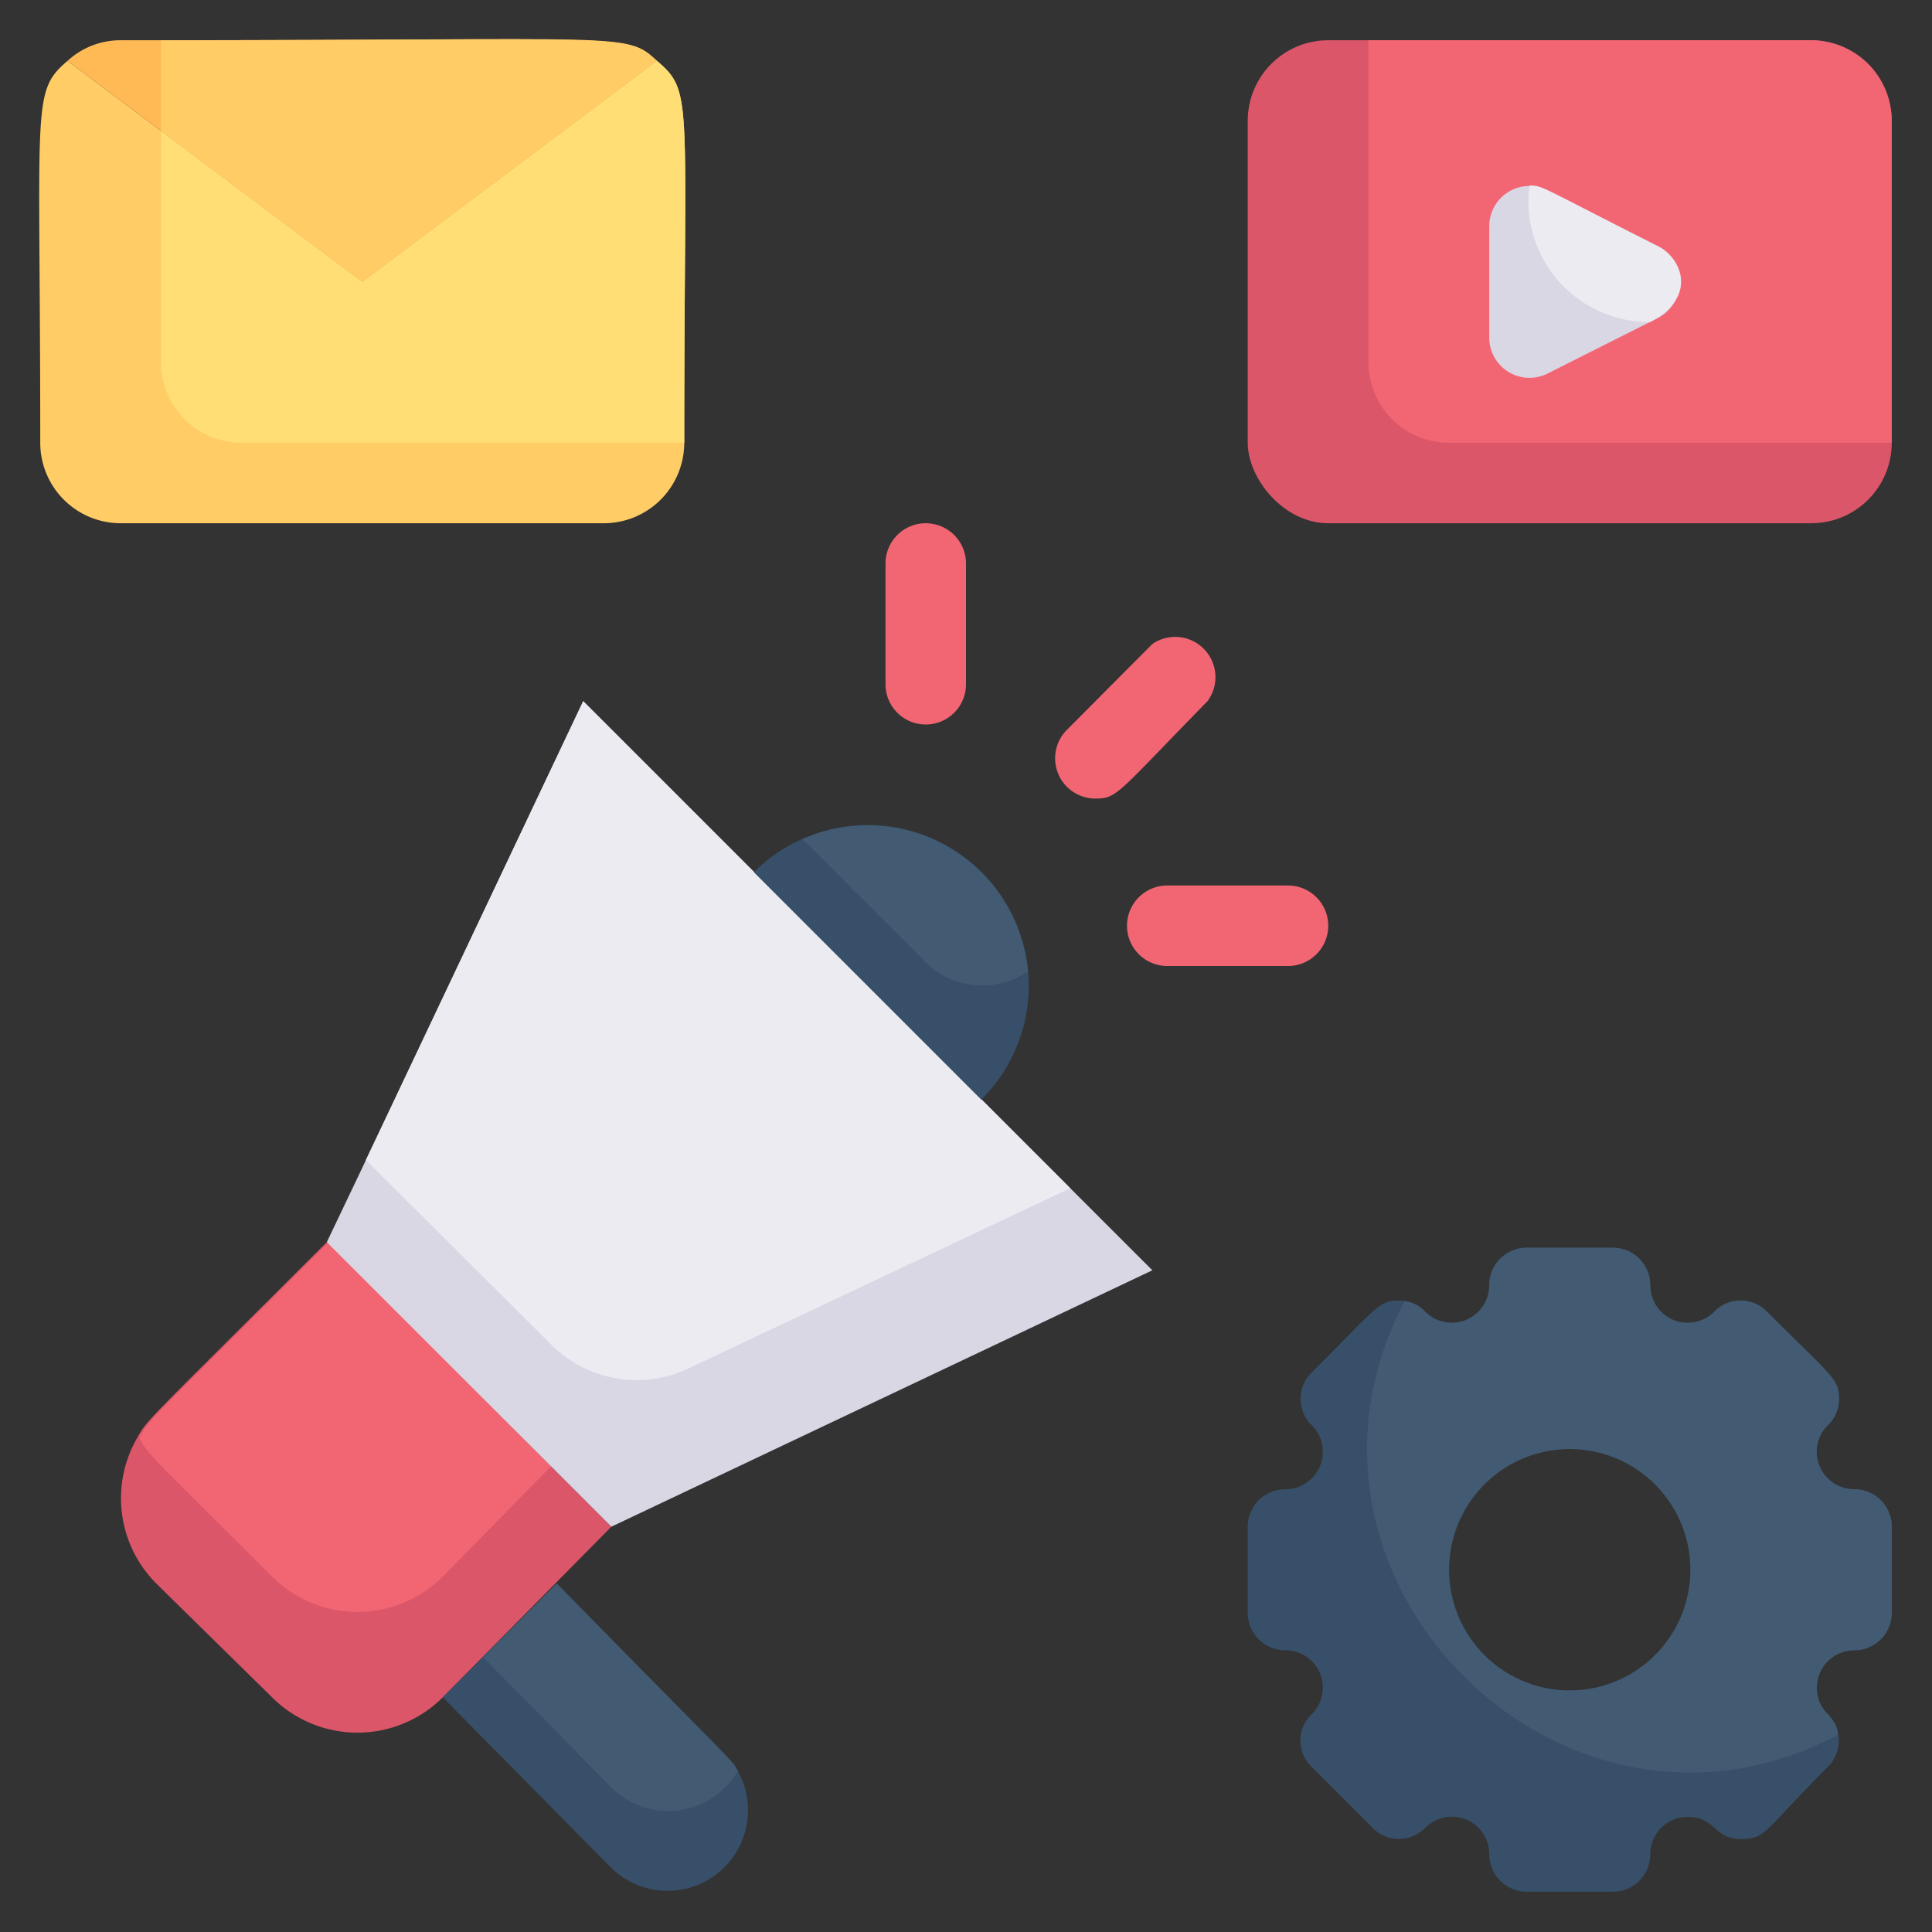 <svg xmlns="http://www.w3.org/2000/svg" height="512" viewBox="0 0 48 48" width="512"><rect x="0" y="0" width="48" height="48" fill="#333333" stroke="none"/><g id="Digital_Marketing" data-name="Digital Marketing"><path d="m46.07 37a.93.93 0 0 1 -.66-1.59.9.9 0 0 0 .28-.65c0-.51-.18-.56-1.79-2.17a.91.91 0 0 0 -1.31 0 .93.93 0 0 1 -1.59-.66.93.93 0 0 0 -.93-.93h-2.14a.93.93 0 0 0 -.93.93.93.93 0 0 1 -1.59.66.91.91 0 0 0 -.65-.28c-.51 0-.56.18-2.17 1.79a.91.91 0 0 0 0 1.31.93.93 0 0 1 -.66 1.59.93.93 0 0 0 -.93.93v2.14a.93.93 0 0 0 .93.93.93.93 0 0 1 .66 1.59.9.9 0 0 0 0 1.31l1.51 1.51a.91.91 0 0 0 1.31 0 .93.93 0 0 1 1.59.66.93.93 0 0 0 .93.93h2.14a.93.93 0 0 0 .93-.93.93.93 0 0 1 .94-.93c.67 0 .65.55 1.3.55s.56-.18 2.17-1.79a.92.92 0 0 0 0-1.31.93.93 0 0 1 .66-1.59.93.93 0 0 0 .93-.93v-2.14a.93.93 0 0 0 -.93-.93zm-8.63-.56a3 3 0 1 1 1.56 5.56 3 3 0 0 1 -1.56-5.56z" fill="#374f68"></path><path d="m46.07 37a.93.93 0 0 1 -.66-1.59.9.9 0 0 0 .28-.65c0-.51-.18-.56-1.79-2.17a.91.91 0 0 0 -1.31 0 .93.93 0 0 1 -1.59-.66.93.93 0 0 0 -.93-.93h-2.14a.93.93 0 0 0 -.93.93.93.93 0 0 1 -1.59.66.81.81 0 0 0 -.51-.26c-3.61 6.84 3.91 14.39 10.77 10.77-.06-.54-.53-.53-.53-1.16a.93.93 0 0 1 .93-.94.93.93 0 0 0 .93-.93v-2.14a.93.93 0 0 0 -.93-.93zm-4.51 3.56a3 3 0 1 1 -2.56-4.56 3 3 0 0 1 2.56 4.56z" fill="#425b72"></path><rect fill="#db5669" height="12" rx="2" width="16" x="31" y="1"></rect><path d="m47 3v8h-11a2 2 0 0 1 -2-2v-8h11a2 2 0 0 1 2 2z" fill="#f26674"></path><path d="m17 11a2 2 0 0 1 -2 2h-12a2 2 0 0 1 -2-2c0-8.49-.23-8.71.68-9.49l7.32 5.49 7.32-5.49c.91.78.68.87.68 9.49z" fill="#fc6"></path><path d="m17 11h-11a2 2 0 0 1 -2-2v-5.75l5 3.75 7.32-5.49c.91.78.68.87.68 9.49z" fill="#ffde76"></path><path d="m41.21 7.89-2.76 1.39a1 1 0 0 1 -1.45-.9v-2.76a1 1 0 0 1 1-1c.33 0 .21 0 3.18 1.5a1 1 0 0 1 .03 1.77z" fill="#dad7e5"></path><path d="m16.32 1.51-7.32 5.49-7.32-5.49a1.94 1.94 0 0 1 1.32-.51c12.81 0 12.55-.19 13.32.51z" fill="#ffba55"></path><path d="m15.19 37.93-4.19 4.24a3 3 0 0 1 -4.24 0l-2.88-2.83a3 3 0 0 1 -.47-3.62c.26-.47.22-.37 4.71-4.86z" fill="#db5669"></path><path d="m13.69 36.43-2.69 2.74a3 3 0 0 1 -4.24 0c-3.07-3.07-3.06-3-3.3-3.45.26-.47.22-.37 4.71-4.86z" fill="#f26674"></path><path d="m15.19 46.41-4.19-4.24 2.83-2.83c4.57 4.66 4.34 4.36 4.5 4.66a2 2 0 0 1 -3.14 2.41z" fill="#374f68"></path><path d="m18.33 44a2 2 0 0 1 -3.14.41l-3.19-3.24 1.83-1.83c4.57 4.66 4.34 4.36 4.5 4.66z" fill="#425b72"></path><path d="m28.63 31.56-13.44 6.37-7.07-7.07c1.43-3 .19-.38 6.37-13.44z" fill="#dad7e5"></path><path d="m26.59 29.52-9.49 4.48a3 3 0 0 1 -3.4-.59l-4.61-4.59 5.4-11.4z" fill="#edebf2"></path><path d="m25.56 24.5a4 4 0 0 1 -1.18 2.82l-5.65-5.65a4 4 0 0 1 6.83 2.83z" fill="#374f68"></path><path d="m25.54 24.13a2 2 0 0 1 -2.54-.22l-3.06-3.06a4 4 0 0 1 5.6 3.28z" fill="#425b72"></path><g fill="#f26674"><path d="m27.21 19.84a1 1 0 0 1 -.7-1.71l2.12-2.13a1 1 0 0 1 1.37 1.42c-2.26 2.31-2.24 2.42-2.79 2.42z"></path><path d="m22 17v-3a1 1 0 0 1 2 0v3a1 1 0 0 1 -2 0z"></path><path d="m32 24h-3a1 1 0 0 1 0-2h3a1 1 0 0 1 0 2z"></path></g><path d="m41 8a3 3 0 0 1 -3-3.39c.33 0 .21 0 3.18 1.5.56.26 1.05 1.24-.18 1.89z" fill="#edebf2"></path><path d="m16.32 1.51-7.32 5.49-5-3.75v-2.25c11.62 0 11.53-.21 12.32.51z" fill="#fc6"></path></g></svg>